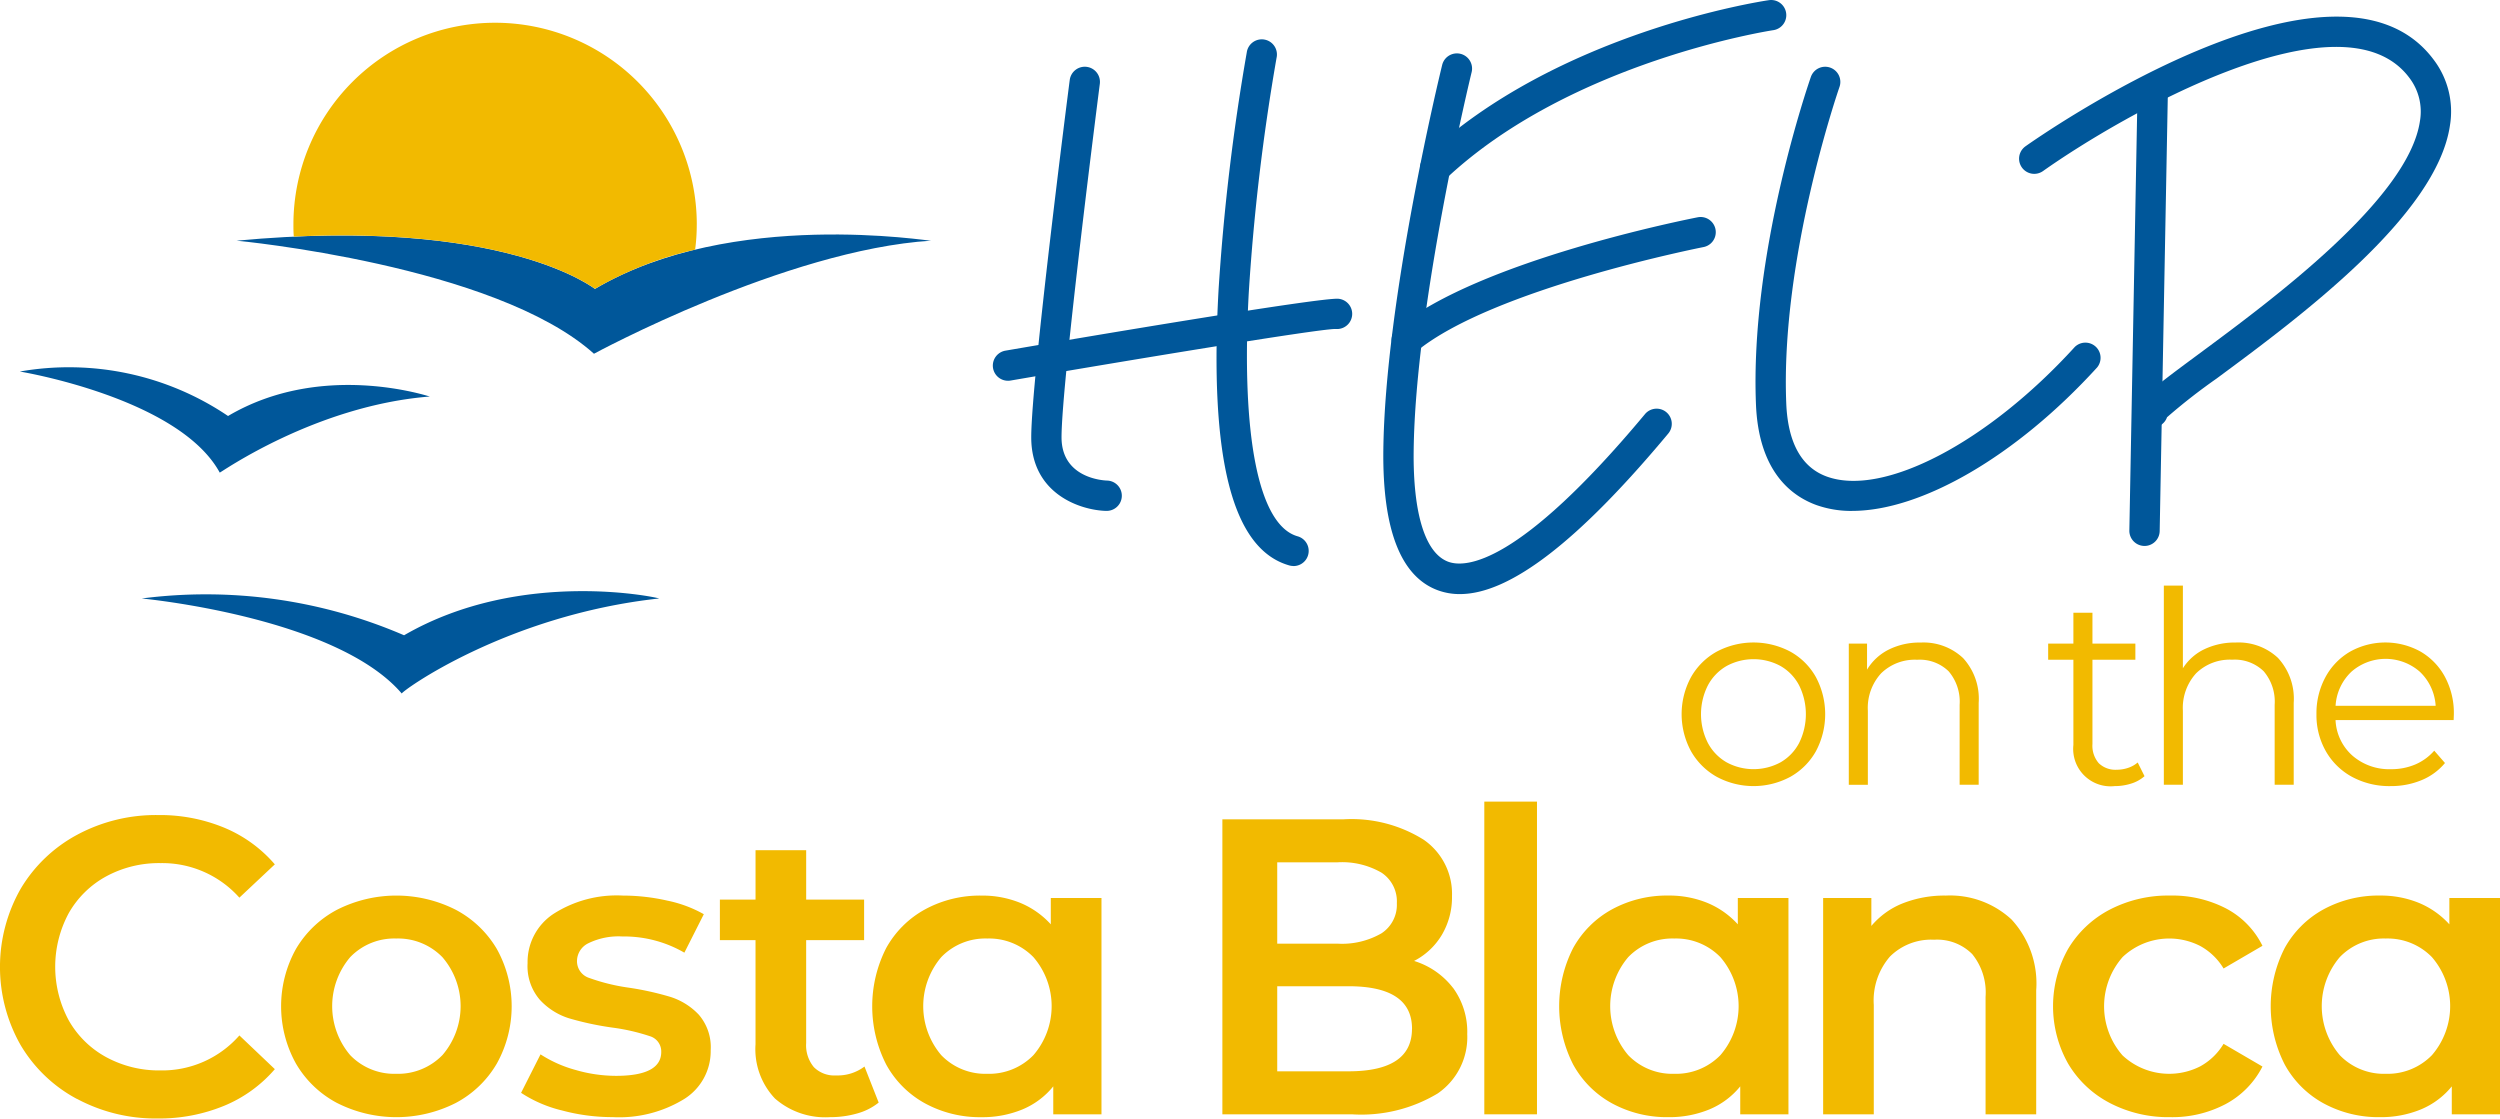 <svg xmlns="http://www.w3.org/2000/svg" width="176.292" height="78.875" viewBox="0 0 176.292 78.875">
    <g data-name="Grupo 3960">
        <g data-name="Grupo 3963">
            <path data-name="Trazado 7201" d="M5.424 100.577a10.182 10.182 0 0 1-3.982-3.818 11.152 11.152 0 0 1 .015-11 10.289 10.289 0 0 1 4-3.818 11.714 11.714 0 0 1 5.691-1.382 11.874 11.874 0 0 1 4.666.892 9.517 9.517 0 0 1 3.566 2.585l-2.5 2.348a7.282 7.282 0 0 0-5.558-2.436 7.8 7.8 0 0 0-3.833.935 6.742 6.742 0 0 0-2.645 2.6 7.965 7.965 0 0 0 0 7.548 6.742 6.742 0 0 0 2.645 2.6 7.8 7.8 0 0 0 3.833.936 7.24 7.24 0 0 0 5.559-2.467l2.5 2.377a9.493 9.493 0 0 1-3.581 2.586 11.971 11.971 0 0 1-4.68.892 11.715 11.715 0 0 1-5.691-1.382" transform="translate(0 -23.084)" style="fill:#f2ba00"/>
            <path data-name="Trazado 7202" d="M31.728 103.141a7.286 7.286 0 0 1-2.9-2.785 8.324 8.324 0 0 1 0-8.069 7.321 7.321 0 0 1 2.9-2.771 9.26 9.26 0 0 1 8.37 0A7.327 7.327 0 0 1 43 92.287a8.324 8.324 0 0 1 0 8.069 7.293 7.293 0 0 1-2.9 2.785 9.254 9.254 0 0 1-8.37 0m7.427-3.37a5.289 5.289 0 0 0 0-6.913 4.363 4.363 0 0 0-3.257-1.314 4.316 4.316 0 0 0-3.242 1.313 5.334 5.334 0 0 0 0 6.913 4.314 4.314 0 0 0 3.242 1.314 4.361 4.361 0 0 0 3.256-1.314" transform="translate(-7.962 -25.363)" style="fill:#f2ba00"/>
            <path data-name="Trazado 7203" d="M54.33 103.655a9.118 9.118 0 0 1-2.828-1.229l1.371-2.713a8.79 8.79 0 0 0 2.471 1.1 10.234 10.234 0 0 0 2.842.415q3.2 0 3.2-1.686a1.126 1.126 0 0 0-.813-1.114 14.187 14.187 0 0 0-2.614-.6 21.125 21.125 0 0 1-3.071-.656 4.71 4.71 0 0 1-2.057-1.3 3.629 3.629 0 0 1-.871-2.585 4.064 4.064 0 0 1 1.814-3.471 8.254 8.254 0 0 1 4.9-1.3 14.171 14.171 0 0 1 3.143.357 8.824 8.824 0 0 1 2.571.957l-1.371 2.713a8.466 8.466 0 0 0-4.373-1.143 4.84 4.84 0 0 0-2.386.472 1.406 1.406 0 0 0-.813 1.242 1.24 1.24 0 0 0 .871 1.214 13.829 13.829 0 0 0 2.7.671 20.856 20.856 0 0 1 3 .657 4.7 4.7 0 0 1 2.014 1.256 3.505 3.505 0 0 1 .843 2.514 3.979 3.979 0 0 1-1.856 3.428 8.759 8.759 0 0 1-5.056 1.285 13.68 13.68 0 0 1-3.628-.485" transform="translate(-14.757 -25.363)" style="fill:#f2ba00"/>
            <path data-name="Trazado 7204" d="M82.349 101.828a4.2 4.2 0 0 1-1.528.771 6.888 6.888 0 0 1-1.9.257 5.385 5.385 0 0 1-3.885-1.314 5.057 5.057 0 0 1-1.371-3.828v-7.341h-2.513v-2.856h2.514v-3.485h3.571v3.485h4.085v2.856h-4.086v7.255a2.412 2.412 0 0 0 .542 1.7 2.034 2.034 0 0 0 1.571.586 3.139 3.139 0 0 0 2-.628z" transform="translate(-20.388 -24.078)" style="fill:#f2ba00"/>
            <path data-name="Trazado 7205" d="M102.374 88.687v15.253h-3.4v-1.97a5.531 5.531 0 0 1-2.184 1.63 7.382 7.382 0 0 1-2.87.543 8.1 8.1 0 0 1-3.985-.972 6.9 6.9 0 0 1-2.742-2.742 9.044 9.044 0 0 1 0-8.213 6.934 6.934 0 0 1 2.742-2.728 8.1 8.1 0 0 1 3.985-.971 7.073 7.073 0 0 1 2.728.514 6.006 6.006 0 0 1 2.152 1.513v-1.857zm-4.8 11.083a5.289 5.289 0 0 0 0-6.913 4.363 4.363 0 0 0-3.256-1.313 4.316 4.316 0 0 0-3.242 1.313 5.334 5.334 0 0 0 0 6.913 4.314 4.314 0 0 0 3.242 1.314 4.361 4.361 0 0 0 3.256-1.314" transform="translate(-24.701 -25.363)" style="fill:#f2ba00"/>
            <path data-name="Trazado 7206" d="M137.074 92.851a5.255 5.255 0 0 1 1.01 3.283A4.813 4.813 0 0 1 136 100.31a10.46 10.46 0 0 1-6.063 1.47h-9.12v-20.8h8.525a9.569 9.569 0 0 1 5.676 1.442 4.631 4.631 0 0 1 1.991 3.967 5.2 5.2 0 0 1-.713 2.734 4.882 4.882 0 0 1-1.961 1.843 5.5 5.5 0 0 1 2.735 1.887m-12.385-8.843v5.736h4.245a5.555 5.555 0 0 0 3.106-.728 2.4 2.4 0 0 0 1.084-2.125 2.425 2.425 0 0 0-1.084-2.154 5.555 5.555 0 0 0-3.106-.728zm9.506 11.739q0-3-4.488-3h-5.018v6h5.015q4.487 0 4.488-3" transform="translate(-34.619 -23.203)" style="fill:#f2ba00"/>
            <path data-name="Rectángulo 2151" transform="translate(104.669 56.527)" style="fill:#f2ba00" d="M0 0h3.714v22.051H0z"/>
            <path data-name="Trazado 7207" d="M170.272 88.687v15.253h-3.4v-1.97a5.531 5.531 0 0 1-2.185 1.628 7.382 7.382 0 0 1-2.87.543 8.1 8.1 0 0 1-3.985-.972 6.9 6.9 0 0 1-2.742-2.742 9.044 9.044 0 0 1 0-8.213 6.934 6.934 0 0 1 2.742-2.728 8.1 8.1 0 0 1 3.985-.971 7.073 7.073 0 0 1 2.728.514 6.006 6.006 0 0 1 2.156 1.514v-1.856zm-4.8 11.083a5.289 5.289 0 0 0 0-6.913 4.363 4.363 0 0 0-3.256-1.313 4.316 4.316 0 0 0-3.242 1.313 5.334 5.334 0 0 0 0 6.913 4.314 4.314 0 0 0 3.242 1.314 4.361 4.361 0 0 0 3.256-1.314" transform="translate(-44.156 -25.363)" style="fill:#f2ba00"/>
            <path data-name="Trazado 7208" d="M193.475 90.2a6.648 6.648 0 0 1 1.742 5v8.741h-3.57v-8.284a4.286 4.286 0 0 0-.942-3.014 3.488 3.488 0 0 0-2.685-1.014 4.121 4.121 0 0 0-3.113 1.185 4.726 4.726 0 0 0-1.143 3.414v7.713h-3.571V88.687h3.4v1.971a5.582 5.582 0 0 1 2.228-1.6 8.03 8.03 0 0 1 3.028-.542 6.375 6.375 0 0 1 4.627 1.685" transform="translate(-51.631 -25.363)" style="fill:#f2ba00"/>
            <path data-name="Trazado 7209" d="M206.916 103.14a7.336 7.336 0 0 1-2.942-2.785 8.233 8.233 0 0 1 0-8.07 7.392 7.392 0 0 1 2.928-2.77 8.922 8.922 0 0 1 4.27-1 8.227 8.227 0 0 1 3.956.915 5.925 5.925 0 0 1 2.556 2.628l-2.742 1.6a4.369 4.369 0 0 0-1.642-1.585 4.792 4.792 0 0 0-5.47.771 5.264 5.264 0 0 0-.014 6.941 4.818 4.818 0 0 0 5.484.771 4.364 4.364 0 0 0 1.642-1.585l2.742 1.6a6.178 6.178 0 0 1-2.585 2.642 8.058 8.058 0 0 1-3.928.928 8.932 8.932 0 0 1-4.256-1" transform="translate(-58.143 -25.363)" style="fill:#f2ba00"/>
            <path data-name="Trazado 7210" d="M240.6 88.687v15.253h-3.4v-1.97a5.531 5.531 0 0 1-2.185 1.628 7.383 7.383 0 0 1-2.87.543 8.1 8.1 0 0 1-3.985-.972 6.9 6.9 0 0 1-2.742-2.742 9.044 9.044 0 0 1 0-8.213 6.934 6.934 0 0 1 2.742-2.728 8.1 8.1 0 0 1 3.985-.971 7.073 7.073 0 0 1 2.728.514 6.006 6.006 0 0 1 2.156 1.514v-1.856zm-4.8 11.083a5.289 5.289 0 0 0 0-6.913 4.364 4.364 0 0 0-3.256-1.313 4.316 4.316 0 0 0-3.242 1.313 5.334 5.334 0 0 0 0 6.913 4.314 4.314 0 0 0 3.242 1.314 4.361 4.361 0 0 0 3.256-1.314" transform="translate(-64.308 -25.363)" style="fill:#f2ba00"/>
            <path data-name="Trazado 7211" d="M168.685 72.977a4.757 4.757 0 0 1-1.816-1.807 5.48 5.48 0 0 1 0-5.223 4.7 4.7 0 0 1 1.816-1.8 5.545 5.545 0 0 1 5.185 0 4.638 4.638 0 0 1 1.807 1.8 5.549 5.549 0 0 1 0 5.223 4.7 4.7 0 0 1-1.807 1.807 5.475 5.475 0 0 1-5.185 0m4.495-1.022a3.364 3.364 0 0 0 1.315-1.372 4.57 4.57 0 0 0 0-4.05 3.368 3.368 0 0 0-1.315-1.372 3.992 3.992 0 0 0-3.8 0 3.431 3.431 0 0 0-1.324 1.372 4.491 4.491 0 0 0 0 4.05 3.427 3.427 0 0 0 1.324 1.372 3.992 3.992 0 0 0 3.8 0" transform="translate(-47.624 -18.197)" style="fill:#f2ba00"/>
            <path data-name="Trazado 7212" d="M190.782 64.594a4.249 4.249 0 0 1 1.107 3.17v5.771h-1.343V67.9a3.3 3.3 0 0 0-.776-2.366 2.916 2.916 0 0 0-2.214-.813 3.4 3.4 0 0 0-2.545.955 3.607 3.607 0 0 0-.937 2.64v5.223h-1.344v-9.957h1.287v1.836a3.738 3.738 0 0 1 1.523-1.41 4.87 4.87 0 0 1 2.261-.5 4.067 4.067 0 0 1 2.981 1.088" transform="translate(-52.359 -18.197)" style="fill:#f2ba00"/>
            <path data-name="Trazado 7213" d="M209.23 72.086a2.55 2.55 0 0 1-.937.521 3.8 3.8 0 0 1-1.164.179 2.636 2.636 0 0 1-2.915-2.9v-6.013h-1.779v-1.135h1.779v-2.177h1.344v2.177h3.027v1.135h-3.027v5.942a1.878 1.878 0 0 0 .442 1.353 1.687 1.687 0 0 0 1.277.464 2.468 2.468 0 0 0 .8-.133 2 2 0 0 0 .672-.378z" transform="translate(-58.005 -17.353)" style="fill:#f2ba00"/>
            <path data-name="Trazado 7214" d="M221.918 62.983a4.249 4.249 0 0 1 1.107 3.17v5.771h-1.343v-5.639a3.3 3.3 0 0 0-.776-2.366 2.916 2.916 0 0 0-2.214-.813 3.4 3.4 0 0 0-2.545.955 3.607 3.607 0 0 0-.937 2.64v5.223h-1.343V57.883h1.343v5.828a3.649 3.649 0 0 1 1.514-1.343 4.98 4.98 0 0 1 2.214-.473 4.067 4.067 0 0 1 2.981 1.088" transform="translate(-61.28 -16.586)" style="fill:#f2ba00"/>
            <path data-name="Trazado 7215" d="M238.628 68.975H230.3a3.558 3.558 0 0 0 1.192 2.508 3.958 3.958 0 0 0 2.725.955 4.3 4.3 0 0 0 1.7-.331 3.723 3.723 0 0 0 1.343-.975l.757.87a4.256 4.256 0 0 1-1.656 1.211 5.6 5.6 0 0 1-2.185.417 5.526 5.526 0 0 1-2.715-.653 4.706 4.706 0 0 1-1.845-1.807 5.145 5.145 0 0 1-.662-2.611 5.339 5.339 0 0 1 .634-2.612 4.588 4.588 0 0 1 1.742-1.8 5.114 5.114 0 0 1 4.967 0 4.562 4.562 0 0 1 1.722 1.788 5.391 5.391 0 0 1 .624 2.621zm-7.219-3.4a3.6 3.6 0 0 0-1.107 2.394h7.058a3.608 3.608 0 0 0-1.107-2.394 3.657 3.657 0 0 0-4.845 0" transform="translate(-65.605 -18.197)" style="fill:#f2ba00"/>
            <path data-name="Trazado 7216" d="M107.23 37.917h-.03c-1.824-.051-5.275-1.2-5.275-5.188 0-4.023 2.6-24.336 2.715-25.2a1.069 1.069 0 0 1 2.121.273c-.027.21-2.7 21.04-2.7 24.927 0 2.846 2.874 3.037 3.2 3.049a1.069 1.069 0 0 1-.035 2.138" transform="translate(-29.205 -1.89)" style="fill:#00579a"/>
            <path data-name="Trazado 7217" d="M99.2 35.31a1.069 1.069 0 0 1-.18-2.123c5.178-.889 22.193-3.768 23.481-3.659a1.069 1.069 0 0 1-.2 2.13h-.016c-1.245 0-14.69 2.227-22.906 3.637a1.051 1.051 0 0 1-.182.016" transform="translate(-28.118 -8.46)" style="fill:#00579a"/>
            <path data-name="Trazado 7218" d="M125.657 41.046a1.075 1.075 0 0 1-.294-.041c-4.018-1.148-5.646-7.508-4.981-19.444a153.6 153.6 0 0 1 1.987-16.725 1.069 1.069 0 1 1 2.1.387 151.181 151.181 0 0 0-1.953 16.477c-.566 10.178.686 16.465 3.434 17.251a1.069 1.069 0 0 1-.293 2.1" transform="translate(-34.452 -1.134)" style="fill:#00579a"/>
            <path data-name="Trazado 7219" d="M142.119 43.405a4.456 4.456 0 0 1-1.555-.27c-2.611-.962-3.9-4.277-3.841-9.854.117-10.591 3.985-26.515 4.149-27.188a1.069 1.069 0 1 1 2.078.508c-.04.163-3.973 16.36-4.088 26.7-.049 4.447.818 7.226 2.441 7.824 1.194.441 4.936.3 13.862-10.4a1.069 1.069 0 1 1 1.642 1.369c-6.323 7.585-11.154 11.31-14.688 11.311" transform="translate(-39.175 -1.512)" style="fill:#00579a"/>
            <path data-name="Trazado 7220" d="M138.616 31.169a1.069 1.069 0 0 1-.68-1.895c5.789-4.767 20.588-7.69 21.216-7.812a1.07 1.07 0 0 1 .409 2.1c-.148.029-14.894 2.941-20.266 7.364a1.066 1.066 0 0 1-.679.244" transform="translate(-39.412 -6.144)" style="fill:#00579a"/>
            <path data-name="Trazado 7221" d="M141.419 12.917a1.069 1.069 0 0 1-.733-1.848C150 2.3 164.347.1 164.953.012a1.069 1.069 0 0 1 .313 2.115c-.142.021-14.3 2.2-23.114 10.5a1.065 1.065 0 0 1-.733.29" transform="translate(-40.215)" style="fill:#00579a"/>
            <path data-name="Trazado 7222" d="M180.333 37.919a7.366 7.366 0 0 1-2.528-.414c-1.839-.669-4.072-2.442-4.262-7.085-.437-10.671 3.7-22.6 3.871-23.107a1.069 1.069 0 0 1 2.018.707c-.042.119-4.173 12.057-3.754 22.313.114 2.777 1.075 4.513 2.858 5.162 3.986 1.45 11.341-2.389 17.484-9.134a1.07 1.07 0 0 1 1.58 1.439c-5.734 6.293-12.411 10.116-17.27 10.116" transform="translate(-49.717 -1.89)" style="fill:#00579a"/>
            <path data-name="Trazado 7223" d="M208.982 30.61a1.069 1.069 0 0 1-1.065-.988c-.069-.915.619-1.455 4.287-4.167 5.179-3.828 14.819-10.957 15.623-16.444a3.923 3.923 0 0 0-.755-3.064c-4.695-6.26-20.235 2.631-25.825 6.587a1.069 1.069 0 0 1-1.235-1.746c.889-.631 21.871-15.325 28.771-6.123a6.039 6.039 0 0 1 1.16 4.655c-.933 6.369-10.657 13.559-16.467 17.854a41.733 41.733 0 0 0-3.483 2.72 1.069 1.069 0 0 1-.928.713h-.082" transform="translate(-57.181 -.471)" style="fill:#00579a"/>
            <path data-name="Trazado 7224" d="M211.529 40.663h-.02a1.071 1.071 0 0 1-1.05-1.089l.578-30.97a1.069 1.069 0 0 1 1.069-1.049h.02a1.07 1.07 0 0 1 1.05 1.089l-.578 30.97a1.07 1.07 0 0 1-1.069 1.05" transform="translate(-60.304 -2.165)" style="fill:#00579a"/>
            <path data-name="Trazado 7225" d="M14.006 58.944s13.706 1.282 18.34 6.705c-.1-.1 7.3-5.522 18.143-6.705.2 0-9.647-2.237-17.982 2.595a35.268 35.268 0 0 0-18.5-2.595" transform="translate(-4.013 -16.741)" style="fill:#00579a"/>
            <path data-name="Trazado 7226" d="M1.956 36.582s11.212 1.842 14.1 7.128c.08 0 6.728-4.725 14.817-5.366-.08 0-7.584-2.55-14.232 1.374a20.04 20.04 0 0 0-14.68-3.136" transform="translate(-.56 -10.383)" style="fill:#00579a"/>
            <path data-name="Trazado 7227" d="M23.384 23.613s18.225 1.709 25.2 7.973c0 0 13.526-7.332 23.778-7.973 0 .071-14.025-2.321-23.706 3.4.071.092-6.265-5.176-25.272-3.4" transform="translate(-6.7 -6.641)" style="fill:#00579a"/>
            <path data-name="Trazado 7228" d="M57.442 16.469a13.02 13.02 0 0 1-.116 1.778 25.439 25.439 0 0 0-7.063 2.762c.067.086-5.353-4.418-21.234-3.684-.029-.282-.029-.568-.029-.856a14.222 14.222 0 1 1 28.444 0" transform="translate(-8.309 -.643)" style="fill:#f2ba00"/>
        </g>
    </g>
</svg>
